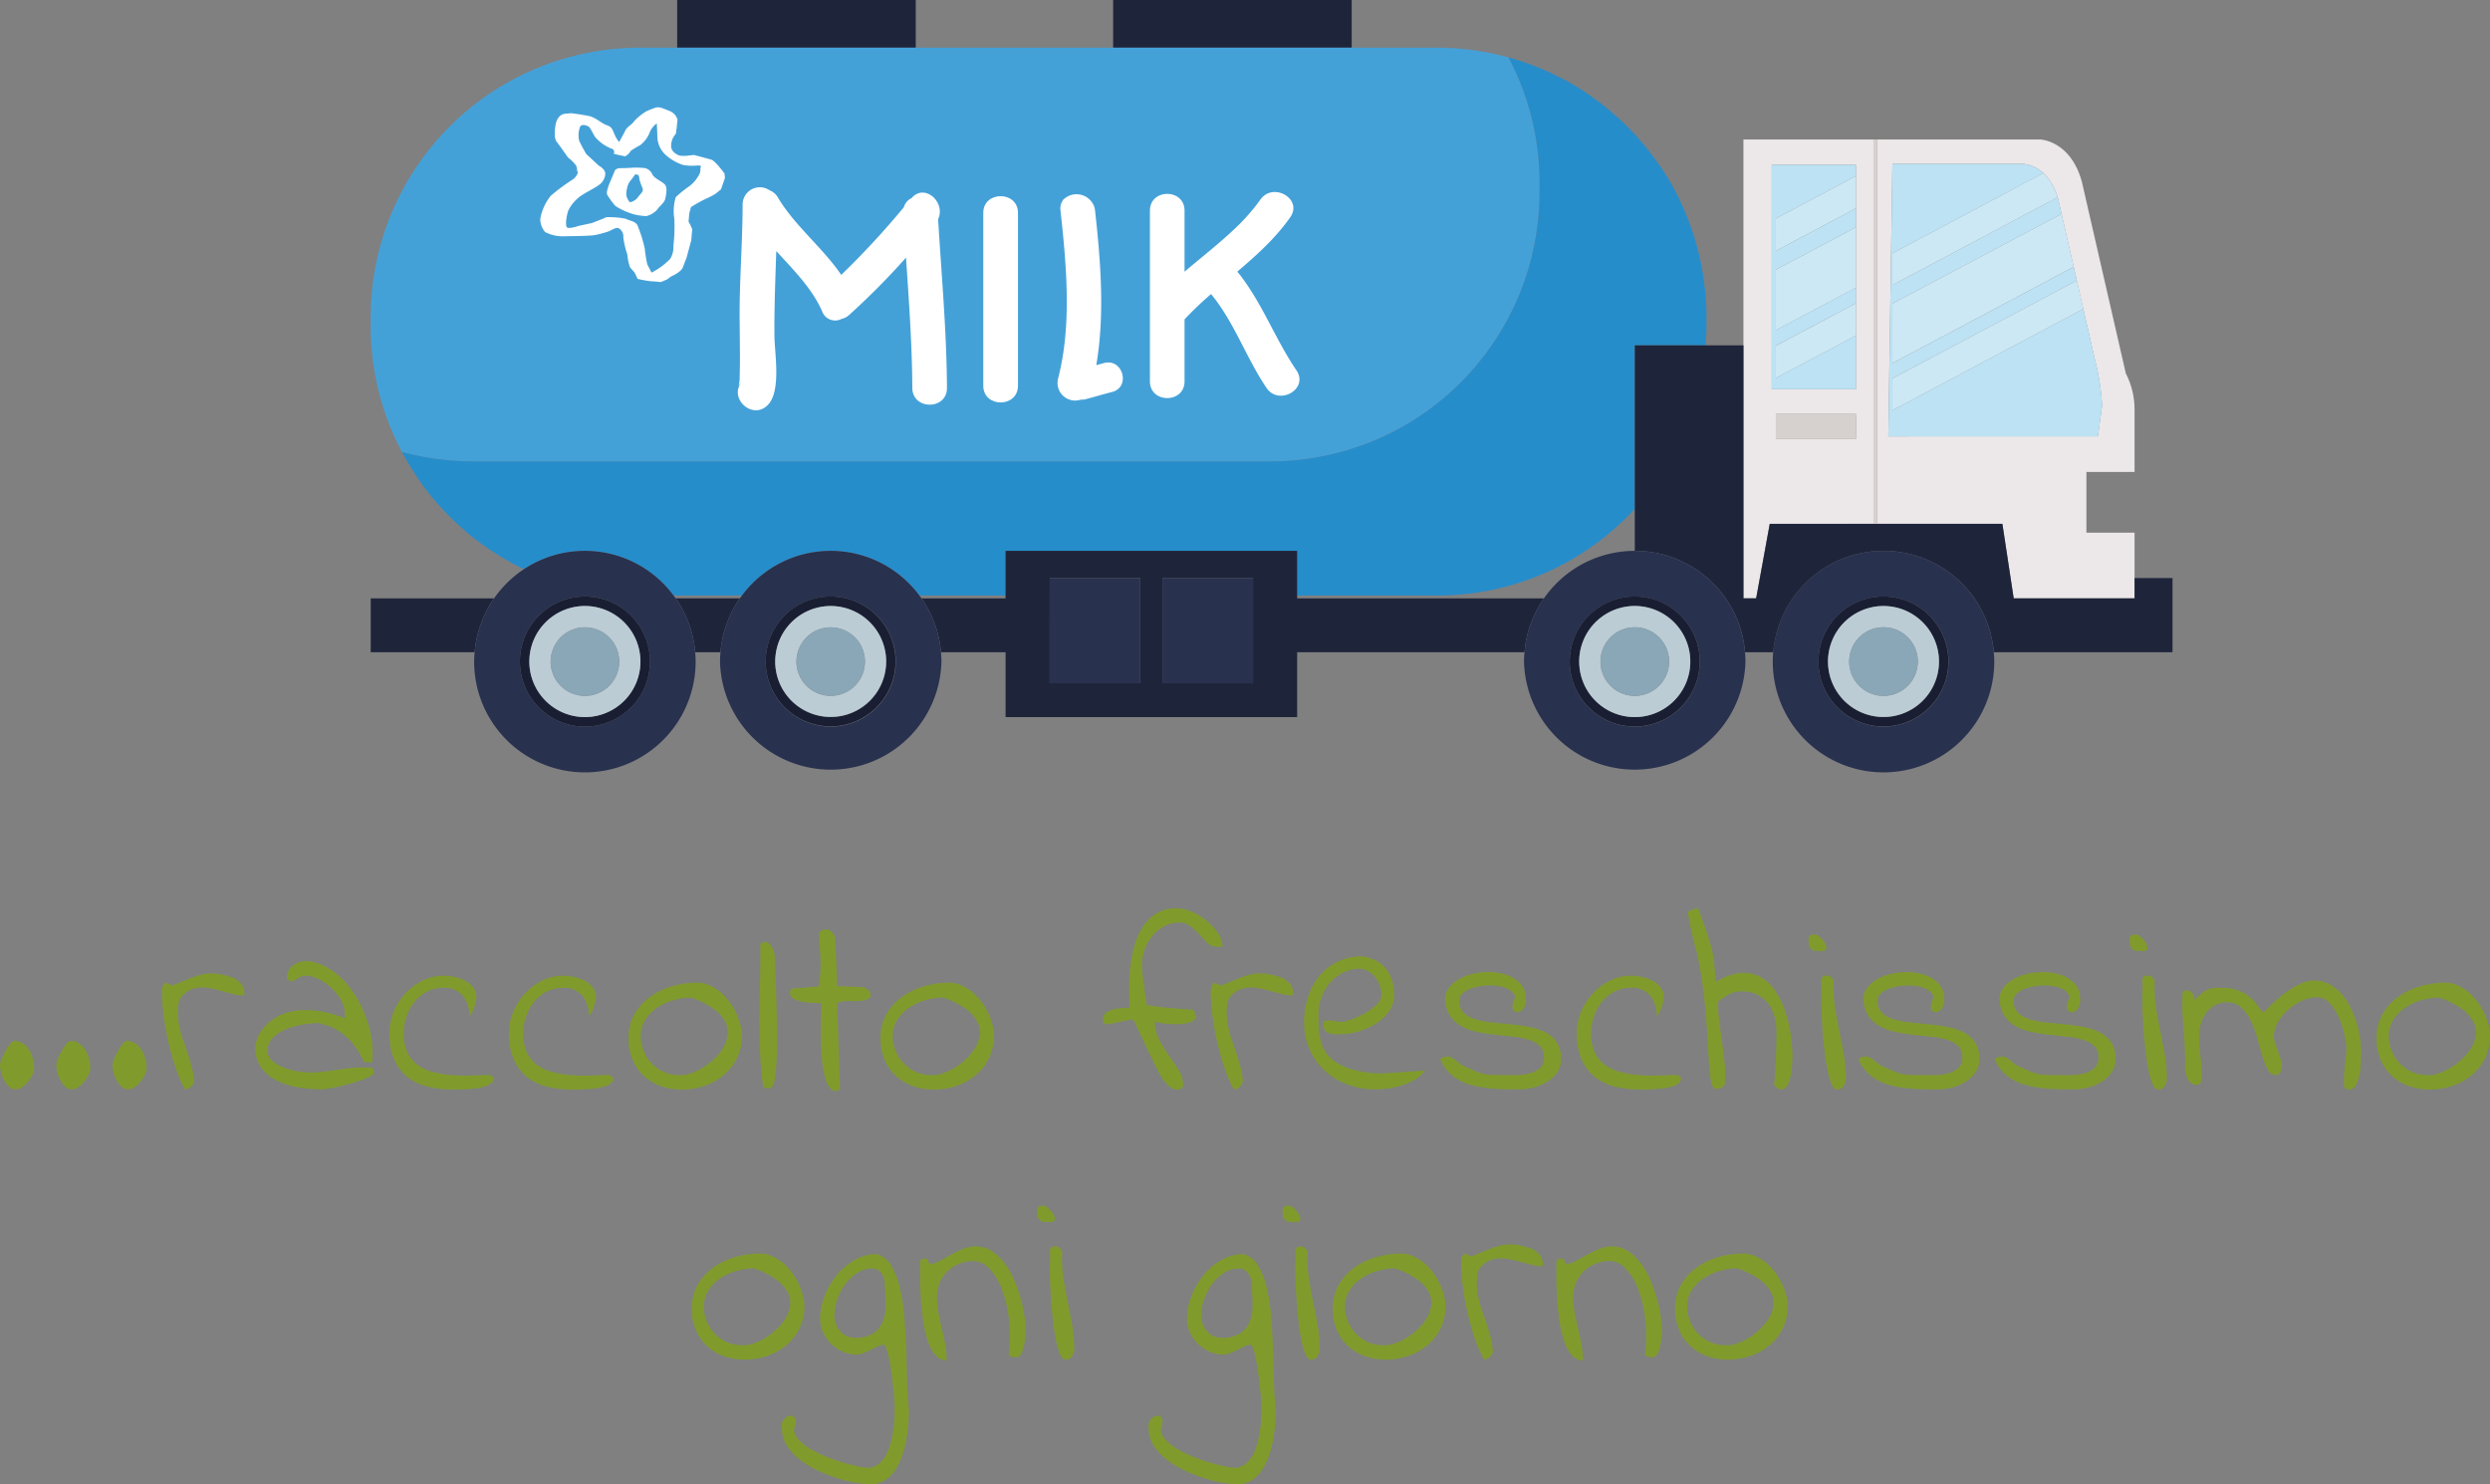 <svg xmlns="http://www.w3.org/2000/svg" width="296.792" height="176.914" viewBox="0 0 296.792 176.914">
  <rect x="0" y="0" width="296.792" height="176.914" fill="#808080" stroke="none"/>
  <g id="freschi-latte" transform="translate(5.087)">
    <g id="Raggruppa_1984" data-name="Raggruppa 1984">
      <path id="Tracciato_2799" data-name="Tracciato 2799" d="M39.277,82.416a5.559,5.559,0,0,1,.713-2.852,6.522,6.522,0,0,1,1.871-2.052,8.439,8.439,0,0,1,2.61-1.237,10.523,10.523,0,0,1,2.9-.414,3.609,3.609,0,0,1,1.438.292,5.349,5.349,0,0,1,1.282.78,6.509,6.509,0,0,1,1.081,1.125,7.951,7.951,0,0,1,.813,1.328,7.778,7.778,0,0,1,.522,1.393A5.047,5.047,0,0,1,52.7,82.1a5.892,5.892,0,0,1-.6,2.708,6.151,6.151,0,0,1-1.61,2.022,7.023,7.023,0,0,1-2.285,1.251,8.318,8.318,0,0,1-2.62.423,7.223,7.223,0,0,1-2.509-.423,5.931,5.931,0,0,1-1.993-1.205,5.42,5.42,0,0,1-1.328-1.916,6.494,6.494,0,0,1-.479-2.543m1.448-.223a4.537,4.537,0,0,0,.347,1.751,4.675,4.675,0,0,0,.957,1.471,4.577,4.577,0,0,0,1.44,1,4.341,4.341,0,0,0,1.783.366,3.027,3.027,0,0,0,1.239-.156,6.894,6.894,0,0,0,1.46-.658,8.4,8.4,0,0,0,1.4-1.048,6.049,6.049,0,0,0,1.1-1.337,4,4,0,0,0,.55-1.5,2.694,2.694,0,0,0-.268-1.57,4.358,4.358,0,0,0-1.349-1.528A10.337,10.337,0,0,0,46.7,77.624a7.727,7.727,0,0,0-2.041.29,6.725,6.725,0,0,0-1.928.859A4.96,4.96,0,0,0,41.294,80.2a3.538,3.538,0,0,0-.569,2" transform="translate(38.086 73.559)" fill="#809b2c"/>
      <path id="Tracciato_2800" data-name="Tracciato 2800" d="M44.762,96.719a1.122,1.122,0,0,1,.024-.735,1.44,1.44,0,0,1,.366-.548,1.066,1.066,0,0,1,.524-.266.606.606,0,0,1,.481.077.664.664,0,0,1,.232.49,2.119,2.119,0,0,1-.2.981A1.886,1.886,0,0,0,46.747,98a6.041,6.041,0,0,0,1.428,1.127,13.8,13.8,0,0,0,1.9.926q1.037.411,2.019.7t1.749.447a6.544,6.544,0,0,0,1.1.156,2.052,2.052,0,0,0,1.261-.39,3.39,3.39,0,0,0,.892-1.014,5.66,5.66,0,0,0,.579-1.416,14.633,14.633,0,0,0,.335-1.584,13.787,13.787,0,0,0,.156-1.527c.022-.49.033-.908.033-1.249,0-.15-.016-.439-.043-.871s-.075-.922-.136-1.471-.13-1.127-.211-1.727-.171-1.156-.268-1.66A9.335,9.335,0,0,0,57.23,87.2c-.112-.327-.227-.49-.347-.49a1.725,1.725,0,0,0-.7.177q-.393.18-.813.4a9.2,9.2,0,0,1-.882.4,2.427,2.427,0,0,1-.88.177,3.858,3.858,0,0,1-1.627-.357,4.764,4.764,0,0,1-1.371-.936,4.578,4.578,0,0,1-.949-1.349,3.766,3.766,0,0,1-.355-1.6,7.551,7.551,0,0,1,.522-2.687,9.282,9.282,0,0,1,1.428-2.5A7.622,7.622,0,0,1,53.4,76.609a5.194,5.194,0,0,1,2.641-.713,2.9,2.9,0,0,1,1.729,1.347,9.053,9.053,0,0,1,1.036,2.61A22.065,22.065,0,0,1,59.34,83.3q.157,1.894.225,3.857T59.678,91q.044,1.885.225,3.423c0,.461-.024,1-.069,1.627a17.628,17.628,0,0,1-.244,1.918,13.828,13.828,0,0,1-.5,1.94,7.5,7.5,0,0,1-.825,1.718,4.2,4.2,0,0,1-1.227,1.225,3.033,3.033,0,0,1-1.684.469,11.131,11.131,0,0,1-1.85-.189,16.288,16.288,0,0,1-2.265-.569,18.778,18.778,0,0,1-2.328-.936,10.975,10.975,0,0,1-2.086-1.294,6.587,6.587,0,0,1-1.493-1.639,3.634,3.634,0,0,1-.569-1.974m6.244-13.6a3.14,3.14,0,0,0,.167,1.026,2.931,2.931,0,0,0,.479.88,2.192,2.192,0,0,0,.77.613,2.315,2.315,0,0,0,1.036.225,3.769,3.769,0,0,0,2.3-.593,3.042,3.042,0,0,0,1.081-1.481,5.762,5.762,0,0,0,.29-1.907c-.006-.678-.033-1.3-.079-1.861A6.266,6.266,0,0,0,57,79.2a2.412,2.412,0,0,0-.234-.78,1.585,1.585,0,0,0-.49-.581,1.353,1.353,0,0,0-.8-.223,3.154,3.154,0,0,0-1.806.557,5.556,5.556,0,0,0-1.416,1.383,6.71,6.71,0,0,0-.914,1.785,5.619,5.619,0,0,0-.323,1.783" transform="translate(43.355 73.593)" fill="#809b2c"/>
      <path id="Tracciato_2801" data-name="Tracciato 2801" d="M53.1,77.3a.332.332,0,0,1,.191-.347,1.072,1.072,0,0,1,.412-.077.307.307,0,0,1,.256.1.657.657,0,0,1,.11.211,1.133,1.133,0,0,0,.091.213.222.222,0,0,0,.213.1,2.216,2.216,0,0,0,1.012-.323c.394-.217.825-.453,1.294-.715a14.923,14.923,0,0,1,1.481-.713,4.079,4.079,0,0,1,1.562-.323,3.451,3.451,0,0,1,1.863.524,5.87,5.87,0,0,1,1.5,1.383,9.277,9.277,0,0,1,1.148,1.928,16.964,16.964,0,0,1,1.284,4.349,12.834,12.834,0,0,1,.156,1.828c0,.177-.016.445-.045.8a8.788,8.788,0,0,1-.158,1.071,3.025,3.025,0,0,1-.345.936.681.681,0,0,1-.589.4,1.65,1.65,0,0,1-.215-.012,1.346,1.346,0,0,1-.288-.055,1.6,1.6,0,0,1-.258-.1.182.182,0,0,1-.112-.167A17.78,17.78,0,0,0,63.677,84a14.608,14.608,0,0,0-.857-3.534,7.115,7.115,0,0,0-1.473-2.4,2.64,2.64,0,0,0-1.828-.9,4.7,4.7,0,0,0-1.716.311,4.361,4.361,0,0,0-1.4.871,3.991,3.991,0,0,0-.949,1.361,4.4,4.4,0,0,0-.345,1.761,10.031,10.031,0,0,0,.177,1.871c.12.626.252,1.251.4,1.875s.282,1.251.4,1.883a10.361,10.361,0,0,1,.177,1.907,1.723,1.723,0,0,1-1.383-.68,5.338,5.338,0,0,1-.9-1.751,14.228,14.228,0,0,1-.534-2.409c-.128-.89-.217-1.769-.268-2.63S53.1,79.869,53.1,79.11Z" transform="translate(51.487 73.142)" fill="#809b2c"/>
      <path id="Tracciato_2802" data-name="Tracciato 2802" d="M60.177,73.545a.49.49,0,0,1,.2-.469,1.089,1.089,0,0,1,.536-.112.859.859,0,0,1,.546.256,2.8,2.8,0,0,1,.579.636,1.434,1.434,0,0,1,.258.68c.012.217-.136.347-.447.392H61.7a5.027,5.027,0,0,1-.737-.045.877.877,0,0,1-.455-.189.83.83,0,0,1-.246-.414,2.666,2.666,0,0,1-.081-.735M61.7,81.014v-.457c0-.217,0-.443.01-.682s.012-.463.012-.68v-.457q-.133-.913.557-.914a.867.867,0,0,1,.514.146,1.428,1.428,0,0,1,.378.457,14.735,14.735,0,0,0,.122,3q.213,1.439.5,2.842t.548,2.832a16.707,16.707,0,0,1,.258,2.966,1.6,1.6,0,0,1-.258.825.842.842,0,0,1-.77.422q-.378,0-.668-.668a8.38,8.38,0,0,1-.49-1.694q-.2-1.025-.345-2.275t-.225-2.385q-.077-1.137-.11-2.041c-.024-.6-.033-1.014-.033-1.237" transform="translate(58.352 70.748)" fill="#809b2c"/>
      <path id="Tracciato_2803" data-name="Tracciato 2803" d="M66.96,96.719a1.122,1.122,0,0,1,.024-.735,1.44,1.44,0,0,1,.366-.548,1.066,1.066,0,0,1,.524-.266.606.606,0,0,1,.481.077.664.664,0,0,1,.232.49,2.119,2.119,0,0,1-.2.981A1.886,1.886,0,0,0,68.945,98a6.041,6.041,0,0,0,1.428,1.127,13.8,13.8,0,0,0,1.9.926q1.037.411,2.019.7t1.749.447a6.544,6.544,0,0,0,1.1.156,2.052,2.052,0,0,0,1.261-.39,3.39,3.39,0,0,0,.892-1.014,5.66,5.66,0,0,0,.579-1.416,14.631,14.631,0,0,0,.335-1.584,13.788,13.788,0,0,0,.156-1.527c.022-.49.033-.908.033-1.249,0-.15-.016-.439-.043-.871s-.075-.922-.136-1.471-.13-1.127-.211-1.727-.171-1.156-.268-1.66a9.337,9.337,0,0,0-.311-1.249c-.112-.327-.227-.49-.347-.49a1.725,1.725,0,0,0-.7.177q-.393.18-.813.4a9.2,9.2,0,0,1-.882.4,2.427,2.427,0,0,1-.88.177,3.858,3.858,0,0,1-1.627-.357,4.765,4.765,0,0,1-1.371-.936,4.578,4.578,0,0,1-.949-1.349,3.766,3.766,0,0,1-.355-1.6,7.551,7.551,0,0,1,.522-2.687,9.282,9.282,0,0,1,1.428-2.5A7.621,7.621,0,0,1,75.6,76.609a5.194,5.194,0,0,1,2.641-.713,2.9,2.9,0,0,1,1.729,1.347,9.053,9.053,0,0,1,1.036,2.61A22.066,22.066,0,0,1,81.54,83.3q.157,1.894.225,3.857T81.876,91q.044,1.885.225,3.423c0,.461-.024,1-.069,1.627a17.622,17.622,0,0,1-.244,1.918,13.823,13.823,0,0,1-.5,1.94,7.5,7.5,0,0,1-.825,1.718,4.2,4.2,0,0,1-1.227,1.225,3.033,3.033,0,0,1-1.684.469,11.13,11.13,0,0,1-1.85-.189,16.288,16.288,0,0,1-2.265-.569,18.779,18.779,0,0,1-2.328-.936,10.975,10.975,0,0,1-2.086-1.294,6.586,6.586,0,0,1-1.493-1.639,3.634,3.634,0,0,1-.569-1.974m6.244-13.6a3.14,3.14,0,0,0,.167,1.026,2.931,2.931,0,0,0,.479.88,2.192,2.192,0,0,0,.77.613,2.315,2.315,0,0,0,1.036.225,3.769,3.769,0,0,0,2.3-.593,3.042,3.042,0,0,0,1.081-1.481,5.763,5.763,0,0,0,.29-1.907c-.006-.678-.033-1.3-.079-1.861a6.266,6.266,0,0,0-.055-.825,2.413,2.413,0,0,0-.234-.78,1.585,1.585,0,0,0-.49-.581,1.353,1.353,0,0,0-.8-.223,3.154,3.154,0,0,0-1.806.557,5.556,5.556,0,0,0-1.416,1.383,6.709,6.709,0,0,0-.914,1.785,5.619,5.619,0,0,0-.323,1.783" transform="translate(64.88 73.593)" fill="#809b2c"/>
      <path id="Tracciato_2804" data-name="Tracciato 2804" d="M75.034,73.545a.49.49,0,0,1,.2-.469,1.089,1.089,0,0,1,.536-.112.859.859,0,0,1,.546.256,2.8,2.8,0,0,1,.579.636,1.434,1.434,0,0,1,.258.68c.012.217-.136.347-.447.392H76.55a5.028,5.028,0,0,1-.737-.045.877.877,0,0,1-.455-.189.83.83,0,0,1-.246-.414,2.665,2.665,0,0,1-.081-.735m1.519,7.469v-.457c0-.217,0-.443.01-.682s.012-.463.012-.68v-.457q-.133-.913.557-.914a.867.867,0,0,1,.514.146,1.428,1.428,0,0,1,.378.457,14.735,14.735,0,0,0,.122,3q.213,1.439.5,2.842t.548,2.832a16.707,16.707,0,0,1,.258,2.966,1.6,1.6,0,0,1-.258.825.842.842,0,0,1-.77.422q-.378,0-.668-.668a8.38,8.38,0,0,1-.49-1.694q-.2-1.025-.345-2.275T76.7,84.291q-.077-1.137-.11-2.041c-.024-.6-.033-1.014-.033-1.237" transform="translate(72.758 70.748)" fill="#809b2c"/>
      <path id="Tracciato_2805" data-name="Tracciato 2805" d="M78.075,82.416a5.559,5.559,0,0,1,.713-2.852,6.522,6.522,0,0,1,1.871-2.052,8.439,8.439,0,0,1,2.61-1.237,10.523,10.523,0,0,1,2.9-.414,3.609,3.609,0,0,1,1.438.292,5.349,5.349,0,0,1,1.282.78,6.509,6.509,0,0,1,1.081,1.125,7.951,7.951,0,0,1,.813,1.328,7.779,7.779,0,0,1,.522,1.393A5.047,5.047,0,0,1,91.5,82.1a5.892,5.892,0,0,1-.6,2.708,6.151,6.151,0,0,1-1.605,2.017A7.023,7.023,0,0,1,87,88.081a8.318,8.318,0,0,1-2.62.423,7.223,7.223,0,0,1-2.509-.423,5.931,5.931,0,0,1-1.993-1.205A5.42,5.42,0,0,1,78.55,84.96a6.494,6.494,0,0,1-.479-2.543m1.448-.223a4.537,4.537,0,0,0,.347,1.751,4.675,4.675,0,0,0,.957,1.471,4.577,4.577,0,0,0,1.44,1,4.341,4.341,0,0,0,1.783.366,3.027,3.027,0,0,0,1.239-.156,6.894,6.894,0,0,0,1.46-.658,8.4,8.4,0,0,0,1.4-1.048,6.049,6.049,0,0,0,1.1-1.337,4,4,0,0,0,.548-1.507,2.694,2.694,0,0,0-.268-1.57,4.358,4.358,0,0,0-1.349-1.528A10.337,10.337,0,0,0,85.5,77.624a7.727,7.727,0,0,0-2.041.29,6.724,6.724,0,0,0-1.928.859A4.96,4.96,0,0,0,80.092,80.2a3.538,3.538,0,0,0-.569,2" transform="translate(75.707 73.559)" fill="#809b2c"/>
      <path id="Tracciato_2806" data-name="Tracciato 2806" d="M88.561,89.019a15.682,15.682,0,0,1-1.113-2.586q-.47-1.406-.806-2.832c-.221-.949-.4-1.877-.522-2.775s-.213-1.714-.256-2.44c0-.134-.008-.288-.024-.459a3.819,3.819,0,0,1-.012-.522,2.008,2.008,0,0,1,.091-.514,1.061,1.061,0,0,1,.256-.423h.045a.046.046,0,0,0,.033-.012.048.048,0,0,1,.033-.01.046.046,0,0,1,.032.01.09.09,0,0,0,.057.012h.067c.043.014.142.055.29.122a2.907,2.907,0,0,1,.292.146c.355-.118.723-.26,1.1-.423s.762-.321,1.148-.469a10.809,10.809,0,0,1,1.172-.378,4.544,4.544,0,0,1,1.17-.158,6.9,6.9,0,0,1,.713.033,5.641,5.641,0,0,1,.624.1,6.381,6.381,0,0,1,.67.179c.239.079.512.163.825.268.148.118.293.23.435.333a2.028,2.028,0,0,1,.378.368,1.5,1.5,0,0,1,.256.514,2.342,2.342,0,0,1,.067.768,3.049,3.049,0,0,1-1.115-.079q-.623-.145-1.328-.345T91.7,77.09a5.241,5.241,0,0,0-1.428-.112,3.081,3.081,0,0,0-1.3.38,2.972,2.972,0,0,0-1.081,1.091,6.316,6.316,0,0,0-.167,1.7,8.824,8.824,0,0,0,.213,1.615,13.435,13.435,0,0,0,.455,1.572c.187.52.366,1.042.536,1.562s.325,1.04.457,1.56a8.282,8.282,0,0,1,.246,1.584.947.947,0,0,1-.335.646,1.025,1.025,0,0,1-.737.335" transform="translate(83.222 73.021)" fill="#809b2c"/>
      <path id="Tracciato_2807" data-name="Tracciato 2807" d="M91.6,77.3a.332.332,0,0,1,.191-.347,1.072,1.072,0,0,1,.412-.077.307.307,0,0,1,.256.1.657.657,0,0,1,.11.211,1.134,1.134,0,0,0,.091.213.222.222,0,0,0,.213.1,2.216,2.216,0,0,0,1.012-.323c.394-.217.825-.453,1.294-.715a14.916,14.916,0,0,1,1.481-.713,4.079,4.079,0,0,1,1.562-.323,3.451,3.451,0,0,1,1.863.524,5.87,5.87,0,0,1,1.5,1.383,9.278,9.278,0,0,1,1.148,1.928,16.964,16.964,0,0,1,1.284,4.349,12.834,12.834,0,0,1,.156,1.828c0,.177-.016.445-.045.8a8.786,8.786,0,0,1-.158,1.071,3.025,3.025,0,0,1-.345.936.681.681,0,0,1-.589.4,1.65,1.65,0,0,1-.215-.012,1.347,1.347,0,0,1-.288-.055,1.6,1.6,0,0,1-.258-.1.181.181,0,0,1-.112-.167A17.779,17.779,0,0,0,102.18,84a14.608,14.608,0,0,0-.857-3.534,7.115,7.115,0,0,0-1.473-2.4,2.64,2.64,0,0,0-1.828-.9,4.7,4.7,0,0,0-1.716.311,4.361,4.361,0,0,0-1.4.871,3.991,3.991,0,0,0-.949,1.361,4.4,4.4,0,0,0-.345,1.761,10.031,10.031,0,0,0,.177,1.871c.12.626.252,1.251.4,1.875s.282,1.251.4,1.883a10.358,10.358,0,0,1,.177,1.907,1.723,1.723,0,0,1-1.383-.68,5.338,5.338,0,0,1-.9-1.751,14.225,14.225,0,0,1-.534-2.409c-.128-.89-.217-1.769-.268-2.63S91.6,79.869,91.6,79.11Z" transform="translate(88.822 73.142)" fill="#809b2c"/>
      <path id="Tracciato_2808" data-name="Tracciato 2808" d="M98.783,82.416a5.559,5.559,0,0,1,.713-2.852,6.522,6.522,0,0,1,1.871-2.052,8.439,8.439,0,0,1,2.61-1.237,10.523,10.523,0,0,1,2.9-.414,3.609,3.609,0,0,1,1.438.292,5.349,5.349,0,0,1,1.282.78,6.509,6.509,0,0,1,1.081,1.125,7.951,7.951,0,0,1,.813,1.328,7.777,7.777,0,0,1,.522,1.393A5.047,5.047,0,0,1,112.2,82.1a5.892,5.892,0,0,1-.6,2.708A6.151,6.151,0,0,1,110,86.83a7.023,7.023,0,0,1-2.285,1.251,8.318,8.318,0,0,1-2.62.423,7.223,7.223,0,0,1-2.509-.423,5.931,5.931,0,0,1-1.993-1.205,5.42,5.42,0,0,1-1.328-1.916,6.494,6.494,0,0,1-.479-2.543m1.448-.223a4.537,4.537,0,0,0,.347,1.751,4.675,4.675,0,0,0,.957,1.471,4.577,4.577,0,0,0,1.44,1,4.341,4.341,0,0,0,1.783.366A3.027,3.027,0,0,0,106,86.631a6.9,6.9,0,0,0,1.46-.658,8.4,8.4,0,0,0,1.4-1.048,6.049,6.049,0,0,0,1.1-1.337,4,4,0,0,0,.548-1.507,2.694,2.694,0,0,0-.268-1.57,4.358,4.358,0,0,0-1.349-1.528,10.337,10.337,0,0,0-2.687-1.359,7.727,7.727,0,0,0-2.041.29,6.724,6.724,0,0,0-1.928.859A4.96,4.96,0,0,0,100.8,80.2a3.538,3.538,0,0,0-.569,2" transform="translate(95.786 73.559)" fill="#809b2c"/>
      <rect id="Rettangolo_352" data-name="Rettangolo 352" width="28.434" height="5.684" transform="translate(127.593)" fill="#1e253b"/>
      <rect id="Rettangolo_353" data-name="Rettangolo 353" width="28.438" height="5.684" transform="translate(75.625)" fill="#1e253b"/>
      <path id="Tracciato_2809" data-name="Tracciato 2809" d="M118.419,54.256V8.442h-15.5V63.136h1.511l1.623-8.879ZM116.335,38.21H106.3V11.465h10.033V38.21Zm0,5.939h-9.553V41.164h9.553Z" transform="translate(99.8 8.185)" fill="#ece8e9"/>
      <path id="Tracciato_2810" data-name="Tracciato 2810" d="M141.681,63.137V55.3h-5.738V48.069h5.738V40.714a9.359,9.359,0,0,0-1.04-4.388l-5.22-22.758c-1.306-4.977-4.944-5.125-4.944-5.125H111.025V54.255h14.9l1.349,8.881ZM112.333,43.824l.488-32.474h15.643a4.056,4.056,0,0,1,2.344,1.1l.008-.006c.016.006.02.026.022.028a4.891,4.891,0,0,1,.571.636c.051.071.108.15.165.236a5.2,5.2,0,0,1,.447.76,2.117,2.117,0,0,1,.1.2,7.965,7.965,0,0,1,.392,1.022l-.024.016a2.935,2.935,0,0,1,.1.28l2.208,9.626.772,3.38,1.367,5.98a28.46,28.46,0,0,1,.875,5.543l-.5,3.671Z" transform="translate(107.657 8.186)" fill="#ece8e9"/>
      <path id="Tracciato_2811" data-name="Tracciato 2811" d="M111.689,42.393h24.989l.5-3.671a28.46,28.46,0,0,0-.875-5.543l-1.367-5.98L112.177,39.283V35.491l21.985-11.672-2.208-9.626a2.931,2.931,0,0,0-.1-.28L112.177,24.361V20.575l17.987-9.555a4.04,4.04,0,0,0-2.344-1.1H112.177Zm.488-15.814,20.163-10.7,1.442,6.317-21.6,11.478Z" transform="translate(108.301 9.617)" fill="#bce2f4"/>
      <path id="Tracciato_2812" data-name="Tracciato 2812" d="M104.638,9.977h10.033v1.328l-9.553,5.072v3.857l9.553-5.076v2.259l-9.553,5.064v7.2l9.553-5.064v1.846l-9.553,5.082v3.837l9.553-5.064v6.4H104.638Z" transform="translate(101.464 9.674)" fill="#bce2f4"/>
      <path id="Tracciato_2813" data-name="Tracciato 2813" d="M47.349,14.494c1.851-.552,3.736-1.022,5.639-1.43V19.3c-1.867-1.607-3.845-3.138-5.639-4.8" transform="translate(45.913 12.667)" fill="#44a1d8"/>
      <path id="Tracciato_2814" data-name="Tracciato 2814" d="M19.851,36.1a31.916,31.916,0,0,0,3.717,14.969A31.815,31.815,0,0,0,32.039,52.2h95.025A32.1,32.1,0,0,0,159.17,20.094v-1.1a31.89,31.89,0,0,0-3.693-14.938,32.2,32.2,0,0,0-8.5-1.17H51.957a32.107,32.107,0,0,0-32.106,32.1Z" transform="translate(19.249 2.797)" fill="#44a1d8"/>
      <path id="Tracciato_2815" data-name="Tracciato 2815" d="M125.241,51.642a32.1,32.1,0,0,0,32.106-32.106v-1.1A31.906,31.906,0,0,0,153.655,3.5a.076.076,0,0,0-.02-.037c.181.055.351.122.524.167.42.12.821.258,1.237.39.52.179,1.032.364,1.536.565.394.156.794.317,1.178.488.522.234,1.034.483,1.544.747.349.169.7.341,1.04.526.7.388,1.379.808,2.048,1.243.292.191.575.4.857.6.591.418,1.178.845,1.731,1.3.3.24.573.49.853.745.443.372.875.76,1.286,1.164.286.272.565.555.837.845.4.412.776.831,1.148,1.265.254.286.5.587.748.892.384.471.746.971,1.1,1.473.2.272.4.544.591.829.514.766,1,1.56,1.444,2.371.049.095.093.179.134.266.421.776.8,1.576,1.144,2.381.136.293.234.6.36.9.242.6.461,1.217.666,1.83.118.353.223.7.323,1.064.169.6.337,1.2.475,1.824.073.357.162.719.227,1.085.128.66.225,1.333.309,2.009.03.325.091.642.118.961.1,1.007.15,2.017.15,3.047v1.1c0,.766-.061,1.511-.106,2.265H168.7V57.3a31.99,31.99,0,0,1-23.545,10.331h-16.7V62.3H93.695v5.33H83.429a13.156,13.156,0,0,0-21.15,0H54.13A13.159,13.159,0,0,0,36.3,64.484c-.449-.209-.894-.427-1.326-.652-.16-.093-.321-.185-.471-.28-.674-.37-1.326-.77-1.966-1.186-.2-.132-.394-.256-.589-.388-.748-.522-1.483-1.064-2.19-1.637-.077-.069-.15-.14-.23-.209-.628-.522-1.225-1.071-1.816-1.645-.179-.169-.353-.358-.53-.528-.577-.6-1.136-1.2-1.668-1.838-.057-.069-.122-.14-.187-.209-.569-.7-1.1-1.43-1.621-2.173-.146-.209-.284-.425-.423-.644-.406-.613-.782-1.241-1.144-1.883-.1-.171-.211-.353-.3-.528-.032-.063-.073-.118-.1-.185l.014.008a31.909,31.909,0,0,0,8.473,1.133Z" transform="translate(21.072 3.356)" fill="#268dcb"/>
      <path id="Tracciato_2816" data-name="Tracciato 2816" d="M19.851,42.634V36.211h14.7a13.169,13.169,0,0,0-2.312,6.423Z" transform="translate(19.249 35.112)" fill="#1e253b"/>
      <path id="Tracciato_2817" data-name="Tracciato 2817" d="M45.947,36.21a13.125,13.125,0,0,0-2.308,6.423H40.623a13.052,13.052,0,0,0-2.312-6.423Z" transform="translate(37.149 35.111)" fill="#1e253b"/>
      <path id="Tracciato_2818" data-name="Tracciato 2818" d="M53.186,39A13.169,13.169,0,0,1,55.5,45.421h7.7V53.15H97.953V45.421h27.1A12.975,12.975,0,0,1,127.368,39H97.953V33.335H63.194V39ZM81.9,36.579H92.69V49.118H81.9Zm-13.435,0h10.79V49.118H68.461Z" transform="translate(51.573 32.323)" fill="#1e253b"/>
      <path id="Tracciato_2819" data-name="Tracciato 2819" d="M43.35,39a13.1,13.1,0,0,0-2.306,6.423c-.032.37-.055.741-.055,1.117a13.2,13.2,0,0,0,26.392,0c0-.376-.024-.747-.055-1.117A13.147,13.147,0,0,0,65.014,39c-.085-.108-.177-.227-.258-.333a13.158,13.158,0,0,0-21.152,0c-.085.106-.169.225-.254.333m3.084,7.54a7.751,7.751,0,1,1,7.753,7.747,7.751,7.751,0,0,1-7.753-7.747" transform="translate(39.745 32.324)" fill="#28314e"/>
      <path id="Tracciato_2820" data-name="Tracciato 2820" d="M43.753,43.859a7.737,7.737,0,1,0,2.261-5.488,7.751,7.751,0,0,0-2.261,5.488m1.137,0A6.616,6.616,0,1,1,51.5,50.471a6.616,6.616,0,0,1-6.614-6.612" transform="translate(42.426 35.004)" fill="#191e32"/>
      <path id="Tracciato_2821" data-name="Tracciato 2821" d="M44.331,43.3a6.606,6.606,0,1,0,1.931-4.687A6.616,6.616,0,0,0,44.331,43.3m2.527,0a4.083,4.083,0,1,1,1.2,2.89,4.085,4.085,0,0,1-1.2-2.89" transform="translate(42.986 35.561)" fill="#bbccd5"/>
      <path id="Tracciato_2822" data-name="Tracciato 2822" d="M49.7,37.963a4.081,4.081,0,1,1-2.892,1.2,4.086,4.086,0,0,1,2.892-1.2" transform="translate(44.23 36.81)" fill="#8aa7b7"/>
      <path id="Tracciato_2823" data-name="Tracciato 2823" d="M39.311,33.336a13.136,13.136,0,0,0-7.26,2.18A13.336,13.336,0,0,0,28.483,39a13.169,13.169,0,0,0-2.312,6.423c-.032.37-.061.741-.061,1.117a13.2,13.2,0,1,0,26.4,0c0-.376-.024-.747-.057-1.117A13.052,13.052,0,0,0,50.142,39c-.081-.108-.169-.227-.258-.333a13.148,13.148,0,0,0-10.573-5.33m0,5.444A7.753,7.753,0,1,1,31.56,46.54a7.753,7.753,0,0,1,7.751-7.759" transform="translate(25.318 32.324)" fill="#28314e"/>
      <path id="Tracciato_2824" data-name="Tracciato 2824" d="M36.628,36.1a7.753,7.753,0,1,0,7.757,7.759A7.753,7.753,0,0,0,36.628,36.1m0,1.133A6.619,6.619,0,1,1,30,43.859a6.619,6.619,0,0,1,6.628-6.626" transform="translate(28.001 35.004)" fill="#191e32"/>
      <path id="Tracciato_2825" data-name="Tracciato 2825" d="M36.073,36.674A6.619,6.619,0,1,0,42.695,43.3a6.619,6.619,0,0,0-6.622-6.626m0,2.539A4.086,4.086,0,1,1,31.992,43.3a4.086,4.086,0,0,1,4.081-4.087" transform="translate(28.556 35.561)" fill="#bbccd5"/>
      <path id="Tracciato_2826" data-name="Tracciato 2826" d="M38.912,42.051a4.086,4.086,0,1,1-4.091-4.087,4.086,4.086,0,0,1,4.091,4.087" transform="translate(29.808 36.811)" fill="#8aa7b7"/>
      <path id="Tracciato_2827" data-name="Tracciato 2827" d="M104.751,45.422c-.035.37-.055.741-.055,1.117a13.2,13.2,0,1,0,26.4,0c0-.376-.024-.747-.059-1.117a13.189,13.189,0,0,0-26.285,0m5.391,1.117a7.751,7.751,0,1,1,7.753,7.747,7.751,7.751,0,0,1-7.753-7.747" transform="translate(101.52 32.324)" fill="#28314e"/>
      <path id="Tracciato_2828" data-name="Tracciato 2828" d="M107.461,43.859a7.743,7.743,0,1,0,2.265-5.488,7.751,7.751,0,0,0-2.265,5.488m1.137,0a6.616,6.616,0,1,1,6.614,6.612,6.616,6.616,0,0,1-6.614-6.612" transform="translate(104.201 35.004)" fill="#191e32"/>
      <path id="Tracciato_2829" data-name="Tracciato 2829" d="M108.039,43.3a6.611,6.611,0,1,0,1.932-4.685,6.616,6.616,0,0,0-1.932,4.685m2.523,0a4.091,4.091,0,1,1,4.091,4.085,4.091,4.091,0,0,1-4.091-4.085" transform="translate(104.762 35.561)" fill="#bbccd5"/>
      <path id="Tracciato_2830" data-name="Tracciato 2830" d="M113.411,37.963a4.086,4.086,0,1,1-4.091,4.087,4.086,4.086,0,0,1,4.091-4.087" transform="translate(106.004 36.81)" fill="#8aa7b7"/>
      <path id="Tracciato_2831" data-name="Tracciato 2831" d="M96.347,45.4V20.9H109.3V51.058h1.511l1.623-8.879h27.727l1.349,8.879h14.406V48.642h4.524v8.84h-21.3a13.19,13.19,0,0,0-26.287,0h-3.364A13.19,13.19,0,0,0,96.347,45.4" transform="translate(93.424 20.262)" fill="#1e253b"/>
      <path id="Tracciato_2832" data-name="Tracciato 2832" d="M92.015,39A12.937,12.937,0,0,0,89.7,45.422a10.519,10.519,0,0,0-.059,1.117,13.2,13.2,0,0,0,26.392,0c0-.376-.02-.747-.053-1.117A13.184,13.184,0,0,0,92.015,39m3.077,7.54a7.75,7.75,0,1,1,7.755,7.747,7.75,7.75,0,0,1-7.755-7.747" transform="translate(86.925 32.324)" fill="#28314e"/>
      <path id="Tracciato_2833" data-name="Tracciato 2833" d="M92.41,43.859a7.746,7.746,0,1,0,2.267-5.489,7.751,7.751,0,0,0-2.267,5.489m1.129,0a6.622,6.622,0,1,1,6.626,6.612,6.622,6.622,0,0,1-6.626-6.612" transform="translate(89.607 35.004)" fill="#191e32"/>
      <path id="Tracciato_2834" data-name="Tracciato 2834" d="M92.983,43.3a6.619,6.619,0,1,0,1.939-4.687A6.621,6.621,0,0,0,92.983,43.3m2.535,0a4.09,4.09,0,1,1,4.091,4.085A4.09,4.09,0,0,1,95.518,43.3" transform="translate(90.162 35.561)" fill="#bbccd5"/>
      <path id="Tracciato_2835" data-name="Tracciato 2835" d="M98.361,37.963A4.086,4.086,0,1,1,94.27,42.05a4.086,4.086,0,0,1,4.091-4.087" transform="translate(91.41 36.81)" fill="#8aa7b7"/>
      <rect id="Rettangolo_354" data-name="Rettangolo 354" width="9.553" height="2.984" transform="translate(206.582 49.35)" fill="#d6d1ce"/>
      <rect id="Rettangolo_355" data-name="Rettangolo 355" width="0.461" height="45.812" transform="translate(218.219 16.628)" fill="#d6d1ce"/>
      <path id="Tracciato_2836" data-name="Tracciato 2836" d="M104.882,18.819l9.553-5.064v7.2l-9.553,5.064Z" transform="translate(101.701 13.336)" fill="#cde8f5"/>
      <path id="Tracciato_2837" data-name="Tracciato 2837" d="M104.882,23.431l9.553-5.082V22.2l-9.553,5.064Z" transform="translate(101.701 17.792)" fill="#cde8f5"/>
      <path id="Tracciato_2838" data-name="Tracciato 2838" d="M104.882,15.724l9.553-5.072V14.5l-9.553,5.076Z" transform="translate(101.701 10.328)" fill="#cde8f5"/>
      <path id="Tracciato_2839" data-name="Tracciato 2839" d="M133.542,19.259,111.937,30.738V23.647l20.163-10.7Z" transform="translate(108.541 12.548)" fill="#cde8f5"/>
      <path id="Tracciato_2840" data-name="Tracciato 2840" d="M111.937,28.648l21.985-11.672.772,3.38L111.937,32.44Z" transform="translate(108.541 16.46)" fill="#cde8f5"/>
      <path id="Tracciato_2841" data-name="Tracciato 2841" d="M111.937,20.036l17.987-9.557h.008c.014,0,.02.024.022.028a4.744,4.744,0,0,1,.569.636c.053.071.11.148.167.236a5.2,5.2,0,0,1,.447.76,2.085,2.085,0,0,1,.1.2,8.109,8.109,0,0,1,.392,1.024l-.024.016L111.937,23.821Z" transform="translate(108.541 10.156)" fill="#cde8f5"/>
      <path id="Tracciato_2842" data-name="Tracciato 2842" d="M62.77,12.616a1.644,1.644,0,0,0-.908,1.071,98.42,98.42,0,0,1-7.469,8.074c-2.2-3.25-5.543-5.846-7.54-9.214a1.973,1.973,0,0,0-1-.869,2.051,2.051,0,0,0-3.214,1.643c0,4.686-.416,9.387-.353,14.063.012,1.5.033,3.016.033,4.528,0,.7-.016,1.412-.033,2.119-.024,1.257-.459,1.2.4.349-1.906,1.862,1.014,4.779,2.922,2.92,1.676-1.629.829-6.262.821-8.324-.028-3.35.112-6.711.219-10.059,2.072,2.265,4.272,4.459,5.468,7.181a1.644,1.644,0,0,0,2.3.916,2.046,2.046,0,0,0,.943-.5A87.227,87.227,0,0,0,62.112,19.7c.355,5.172.723,10.353.754,15.533.012,2.661,4.138,2.661,4.128,0-.032-6.715-.652-13.425-1.054-20.116.949-1.98-1.6-4.345-3.171-2.5" transform="translate(40.79 11.007)" fill="#fff"/>
      <path id="Tracciato_2843" data-name="Tracciato 2843" d="M56.92,13.866V34.459c0,2.669,4.136,2.669,4.136,0V13.866c0-2.659-4.136-2.659-4.136,0" transform="translate(55.193 11.51)" fill="#fff"/>
      <path id="Tracciato_2844" data-name="Tracciato 2844" d="M66.985,31.874c-.311.087-.626.179-.94.256,1.034-6.027.516-12.425-.144-18.412a2.083,2.083,0,0,0-.1-.481,2.249,2.249,0,0,0-3.675-.845,1.747,1.747,0,0,0-.343,1.326c.707,6.508,1.373,13.644-.3,20.049A2.1,2.1,0,0,0,64.2,36.241a1.939,1.939,0,0,0,.459-.022c1.1-.282,2.184-.613,3.274-.892,2.236-.575,1.292-4.026-.947-3.453" transform="translate(59.537 11.394)" fill="#fff"/>
      <path id="Tracciato_2845" data-name="Tracciato 2845" d="M80.16,12.54a24.13,24.13,0,0,1-3.388,3.778c-1.79,1.668-3.768,3.2-5.641,4.8V13.844c0-2.667-4.126-2.667-4.126,0V34.189c0,2.657,4.126,2.657,4.126,0V26.8a39.408,39.408,0,0,1,3.161-3.016c2.773,3.358,4.17,7.577,6.608,11.184,1.487,2.188,5.07.124,3.569-2.088-2.6-3.829-4.128-8.182-7.046-11.773,1.245-1.062,2.478-2.141,3.618-3.3a25.157,25.157,0,0,0,2.691-3.181c1.528-2.2-2.062-4.249-3.573-2.086" transform="translate(64.972 11.268)" fill="#fff"/>
      <rect id="Rettangolo_356" data-name="Rettangolo 356" width="10.79" height="12.539" transform="translate(133.468 68.903)" fill="#28314e"/>
      <rect id="Rettangolo_357" data-name="Rettangolo 357" width="10.788" height="12.539" transform="translate(120.033 68.903)" fill="#28314e"/>
      <path id="Tracciato_2846" data-name="Tracciato 2846" d="M35.8,8.752c.207.055.4.514.817,1.241a4.929,4.929,0,0,0,2.07,1.465.4.4,0,0,1,.175.575l.423.11.951.2.394-.288.315-.418s.617-.382,1.075-.628A3.561,3.561,0,0,0,43.191,9.4,2.427,2.427,0,0,1,44,8.419s.057,1.048.073,1.8a3.143,3.143,0,0,0,.9,1.875A5.78,5.78,0,0,0,47.1,13.359a6.058,6.058,0,0,0,1.781.071c.593-.014.311.286.311.286a1.388,1.388,0,0,1-.242.971,4.187,4.187,0,0,1-1.012,1.172,13.093,13.093,0,0,0-1.68,1.355,5.689,5.689,0,0,0-.169,2.559,20.19,20.19,0,0,1-.112,3.252A2.7,2.7,0,0,1,45.6,24.56a8.272,8.272,0,0,1-2.232,1.64l-.51-1a17.82,17.82,0,0,1-.293-1.855,16.51,16.51,0,0,0-.817-2.651c-.173-.615-1.048-.683-1.448-.91a9.016,9.016,0,0,0-1.95-.187.938.938,0,0,0-.678.144l-1.4.548-1.591.345s-1.129.386-1.375.181-.081-1.339.134-1.991a4.589,4.589,0,0,1,1.237-1.564c.323-.34,1.923-1.124,2.357-1.46a1.766,1.766,0,0,0,.825-1.337c.028-.613-.762-1-.762-1l-1.507-1.4s-.555-.94-.841-1.582a2.86,2.86,0,0,1,.136-1.737c.345-.282.7-.055.914.006M33.055,7.263a1.147,1.147,0,0,0-.676.341,1.978,1.978,0,0,0-.449,1.01c-.067.364-.217,1.55.13,1.983s1.353,1.879,1.353,1.879a4.637,4.637,0,0,1,.955.953c.181.372.112.534.112.534l.118.325a1.689,1.689,0,0,1-.68.855,23.156,23.156,0,0,0-2.568,1.909,6.14,6.14,0,0,0-1.237,2.728,2.326,2.326,0,0,0,.587,1.591,4.507,4.507,0,0,0,2.173.5c.812-.022,3.175-.022,3.8-.156a13.185,13.185,0,0,0,1.621-.441c.227-.095.894-.536,1.18-.358a1.152,1.152,0,0,1,.536,1.1,10.447,10.447,0,0,0,.477,2.025,5.832,5.832,0,0,0,.327,1.534c.209.264.53.6.53.6l.372.774a13,13,0,0,0,1.568.28c.559.024,1.184.1,1.184.1l.737-.305.481-.357s1.205-.5,1.424-1.107.427-1.1.427-1.1l.565-2.094.122-1.326-.195-.465-.246-.453.087-.977.2-.75a16.333,16.333,0,0,1,1.712-.961,12.826,12.826,0,0,0,1.188-.607l.68-.552.473-1.363-.063-.536s-1.079-1.485-1.56-1.641c-.481-.138-2.074-.557-2.074-.557l-.995.108-.652-.014s-1.129-.311-1.072-1.233a2.1,2.1,0,0,1,.563-1.383l.1-.729.1-.971a1.627,1.627,0,0,0-.924-1.014c-.709-.256-1.18-.559-1.7-.4a10.072,10.072,0,0,0-1.111.443,6.508,6.508,0,0,0-1.422,1.154c-.305.473-.827.628-1.072,1.135s-.579,1.085-.579,1.085l-.138.278a2.9,2.9,0,0,1-.53-.845c-.284-.6-.3-.947-.953-1.162s-1.306-.924-2.153-1.1S33.8,7.2,33.8,7.2Z" transform="translate(29.2 6.294)" fill="#fff"/>
      <path id="Tracciato_2847" data-name="Tracciato 2847" d="M38.024,11.559a9.231,9.231,0,0,0,.37,1.032c.14.42-.14.528-.532,1.062a1.56,1.56,0,0,1-.979.62,2.05,2.05,0,0,1-.412-.774,2.584,2.584,0,0,1,.1-.977,1.933,1.933,0,0,1,.5-.963c.282-.364.429-.6.429-.6.546-.022.453.213.53.6m-2.939-1.046-.672,1.6s-.4.983-.234,1.257a8.871,8.871,0,0,0,.991,1.357,8.26,8.26,0,0,0,2.228.991,6.747,6.747,0,0,0,1.448.2,2.576,2.576,0,0,0,1.3-.778c.14-.286.841-.79.945-1.265s.311-1.373-.069-1.745-1.207-.707-1.456-1.156A1.3,1.3,0,0,0,38.7,10.2a9.647,9.647,0,0,0-1.771-.032c-.65.047-1.355.039-1.355.039s-.388.083-.488.3" transform="translate(33.105 9.838)" fill="#fff"/>
      <g id="Raggruppa_1985" data-name="Raggruppa 1985">
        <path id="_...raccolto_freschissimo" data-name="...raccolto freschissimo" d="M1.348-2.875a2.217,2.217,0,0,1,.191-.73A8.073,8.073,0,0,1,2-4.571a5.874,5.874,0,0,1,.562-.842q.292-.359.494-.359a1.794,1.794,0,0,1,1.056.314,2.526,2.526,0,0,1,.73.786,3.924,3.924,0,0,1,.427,1.044,4.335,4.335,0,0,1,.146,1.067,1.927,1.927,0,0,1-.2.8,4.034,4.034,0,0,1-.517.831,3.282,3.282,0,0,1-.708.663A1.368,1.368,0,0,1,3.212,0a1.116,1.116,0,0,1-.786-.314,2.966,2.966,0,0,1-.584-.775,4.133,4.133,0,0,1-.371-.955A3.537,3.537,0,0,1,1.348-2.875Zm6.7,0a2.217,2.217,0,0,1,.191-.73,8.073,8.073,0,0,1,.46-.966,5.874,5.874,0,0,1,.562-.842q.292-.359.494-.359a1.794,1.794,0,0,1,1.056.314,2.526,2.526,0,0,1,.73.786,3.924,3.924,0,0,1,.427,1.044,4.335,4.335,0,0,1,.146,1.067,1.927,1.927,0,0,1-.2.8,4.034,4.034,0,0,1-.517.831,3.282,3.282,0,0,1-.708.663A1.368,1.368,0,0,1,9.916,0a1.116,1.116,0,0,1-.786-.314,2.966,2.966,0,0,1-.584-.775,4.133,4.133,0,0,1-.371-.955A3.537,3.537,0,0,1,8.051-2.875Zm6.7,0a2.217,2.217,0,0,1,.191-.73,8.073,8.073,0,0,1,.46-.966,5.874,5.874,0,0,1,.562-.842q.292-.359.494-.359a1.794,1.794,0,0,1,1.056.314,2.526,2.526,0,0,1,.73.786,3.924,3.924,0,0,1,.427,1.044,4.335,4.335,0,0,1,.146,1.067,1.927,1.927,0,0,1-.2.8,4.034,4.034,0,0,1-.517.831,3.282,3.282,0,0,1-.708.663,1.368,1.368,0,0,1-.775.27,1.116,1.116,0,0,1-.786-.314,2.966,2.966,0,0,1-.584-.775,4.133,4.133,0,0,1-.371-.955A3.537,3.537,0,0,1,14.755-2.875ZM23.39,0a15.874,15.874,0,0,1-1.123-2.605q-.472-1.415-.809-2.853t-.528-2.8q-.191-1.359-.258-2.459,0-.2-.022-.46a4.112,4.112,0,0,1-.011-.528,1.966,1.966,0,0,1,.09-.517,1.04,1.04,0,0,1,.258-.427h.045a.046.046,0,0,0,.034-.011.046.046,0,0,1,.034-.011.046.046,0,0,1,.034.011.089.089,0,0,0,.056.011h.067q.067.022.292.124a2.484,2.484,0,0,1,.292.146q.539-.18,1.112-.427t1.157-.472a11.377,11.377,0,0,1,1.179-.382,4.6,4.6,0,0,1,1.179-.157,6.816,6.816,0,0,1,.719.034,6.1,6.1,0,0,1,.629.1q.314.067.674.18t.831.27q.225.18.438.337a1.987,1.987,0,0,1,.382.371,1.521,1.521,0,0,1,.258.517,2.383,2.383,0,0,1,.067.775,3.127,3.127,0,0,1-1.123-.079q-.629-.146-1.336-.348t-1.449-.359a5.272,5.272,0,0,0-1.437-.112,3.134,3.134,0,0,0-1.314.382,3.006,3.006,0,0,0-1.089,1.1,6.415,6.415,0,0,0-.168,1.707,9.062,9.062,0,0,0,.213,1.628,13.584,13.584,0,0,0,.46,1.583q.281.786.539,1.572t.46,1.572a8.219,8.219,0,0,1,.247,1.595.955.955,0,0,1-.337.651A1.03,1.03,0,0,1,23.39,0Zm8.389-5.054a3.469,3.469,0,0,1,.3-1.179,4.556,4.556,0,0,1,.842-1.28,6,6,0,0,1,1.426-1.123,6.05,6.05,0,0,1,2.055-.708,9.54,9.54,0,0,1,2.707-.022,14.164,14.164,0,0,1,3.38.9q0-.022-.022-.292t-.022-.292A3.206,3.206,0,0,0,42-10.635a6.033,6.033,0,0,0-1.146-1.449,6.276,6.276,0,0,0-1.516-1.056,3.534,3.534,0,0,0-1.561-.4,1.307,1.307,0,0,0-.539.1,3.837,3.837,0,0,0-.427.225q-.2.124-.393.225a.973.973,0,0,1-.46.1.092.092,0,0,1-.067-.022.261.261,0,0,0-.067-.045,1.2,1.2,0,0,1-.168-.146q-.1-.1-.1-.124a2.014,2.014,0,0,1,.2-.932,1.8,1.8,0,0,1,.539-.64,2.4,2.4,0,0,1,.775-.371A3.419,3.419,0,0,1,38-15.3a5.975,5.975,0,0,1,2.291.741,8.8,8.8,0,0,1,1.988,1.539,10.762,10.762,0,0,1,1.606,2.134,14.867,14.867,0,0,1,1.157,2.5,12.646,12.646,0,0,1,.629,2.639,10.029,10.029,0,0,1,.011,2.549L45.5-3.2l-.326-.022q-.168-.011-.314-.034l-.146-.022a8.894,8.894,0,0,0-1.4-2.291,7.341,7.341,0,0,0-1.539-1.359,5.98,5.98,0,0,0-1.426-.685q-.663-.2-1.067-.292a10.032,10.032,0,0,0-1.067.067,12.009,12.009,0,0,0-1.28.213,9.87,9.87,0,0,0-1.325.393,5.551,5.551,0,0,0-1.19.606,3.025,3.025,0,0,0-.854.865A2.088,2.088,0,0,0,33.239-4.6a1.53,1.53,0,0,0,.584,1.213,4.706,4.706,0,0,0,1.381.8,8.282,8.282,0,0,0,1.64.438,9.017,9.017,0,0,0,1.359.135,14.837,14.837,0,0,0,1.64-.09q.809-.09,1.595-.213t1.572-.213a13.836,13.836,0,0,1,1.572-.09h.213q.146,0,.3.011t.3.011h.191a.379.379,0,0,1,.281.27,1.946,1.946,0,0,1,.034.359q0,.18-.382.393a6.61,6.61,0,0,1-.977.427q-.6.213-1.325.427t-1.415.371Q41.123-.2,40.55-.1a5.42,5.42,0,0,1-.842.1,17.522,17.522,0,0,1-2.65-.213,9.422,9.422,0,0,1-2.572-.764,5.182,5.182,0,0,1-1.943-1.539A4.031,4.031,0,0,1,31.779-5.054ZM47.759-6.671a6.656,6.656,0,0,1,.517-2.572,7.317,7.317,0,0,1,1.4-2.2,6.976,6.976,0,0,1,2.055-1.527,5.54,5.54,0,0,1,2.471-.573,6.6,6.6,0,0,1,1.269.135,4.88,4.88,0,0,1,1.28.438,2.96,2.96,0,0,1,.988.8,1.922,1.922,0,0,1,.393,1.235,2.8,2.8,0,0,1-.079.494,6.451,6.451,0,0,1-.2.719,3.914,3.914,0,0,1-.281.64q-.157.281-.292.281a3.593,3.593,0,0,0-.775-2.358,2.779,2.779,0,0,0-2.28-.943,4.183,4.183,0,0,0-2.033.483A4.767,4.767,0,0,0,50.7-10.366a5.6,5.6,0,0,0-.921,1.752,6.451,6.451,0,0,0-.314,1.988,5.024,5.024,0,0,0,.46,2.28,3.931,3.931,0,0,0,1.235,1.46,5.489,5.489,0,0,0,1.8.82,12.218,12.218,0,0,0,2.145.359,20.77,20.77,0,0,0,2.269.056q1.146-.034,2.2-.079a.8.8,0,0,1,.3.112q.213.112.281.157v.067a.156.156,0,0,0,.011.067.1.1,0,0,1,.011.045.7.7,0,0,1-.314.573,2.55,2.55,0,0,1-.8.382,6.119,6.119,0,0,1-1.056.213q-.573.067-1.123.1t-.977.034h-.606a11.808,11.808,0,0,1-3.122-.382,6.167,6.167,0,0,1-2.37-1.2A5.462,5.462,0,0,1,48.3-3.65,7.7,7.7,0,0,1,47.759-6.671Zm14.251,0a6.656,6.656,0,0,1,.517-2.572,7.317,7.317,0,0,1,1.4-2.2,6.976,6.976,0,0,1,2.055-1.527,5.54,5.54,0,0,1,2.471-.573,6.6,6.6,0,0,1,1.269.135,4.88,4.88,0,0,1,1.28.438,2.96,2.96,0,0,1,.988.8,1.922,1.922,0,0,1,.393,1.235,2.8,2.8,0,0,1-.079.494,6.449,6.449,0,0,1-.2.719,3.914,3.914,0,0,1-.281.64q-.157.281-.292.281a3.593,3.593,0,0,0-.775-2.358,2.779,2.779,0,0,0-2.28-.943,4.183,4.183,0,0,0-2.033.483,4.767,4.767,0,0,0-1.494,1.258,5.6,5.6,0,0,0-.921,1.752,6.451,6.451,0,0,0-.314,1.988,5.024,5.024,0,0,0,.46,2.28,3.931,3.931,0,0,0,1.235,1.46,5.489,5.489,0,0,0,1.8.82,12.218,12.218,0,0,0,2.145.359,20.77,20.77,0,0,0,2.269.056q1.146-.034,2.2-.079a.8.8,0,0,1,.3.112q.213.112.281.157v.067a.156.156,0,0,0,.011.067.1.1,0,0,1,.011.045.7.7,0,0,1-.314.573,2.55,2.55,0,0,1-.8.382,6.119,6.119,0,0,1-1.056.213q-.573.067-1.123.1t-.977.034h-.606a11.808,11.808,0,0,1-3.122-.382,6.167,6.167,0,0,1-2.37-1.2A5.462,5.462,0,0,1,62.549-3.65,7.7,7.7,0,0,1,62.01-6.671Zm14.251.562a5.613,5.613,0,0,1,.719-2.875,6.553,6.553,0,0,1,1.887-2.066A8.511,8.511,0,0,1,81.495-12.3a10.623,10.623,0,0,1,2.92-.416,3.656,3.656,0,0,1,1.449.292,5.378,5.378,0,0,1,1.292.786A6.524,6.524,0,0,1,88.244-10.5a8.01,8.01,0,0,1,.82,1.336,8.015,8.015,0,0,1,.528,1.4,5.137,5.137,0,0,1,.191,1.336,5.973,5.973,0,0,1-.606,2.729,6.234,6.234,0,0,1-1.617,2.033A7.092,7.092,0,0,1,85.257-.4a8.36,8.36,0,0,1-2.639.427A7.247,7.247,0,0,1,80.091-.4a5.992,5.992,0,0,1-2.01-1.213,5.479,5.479,0,0,1-1.336-1.932A6.531,6.531,0,0,1,76.261-6.109Zm1.46-.225a4.571,4.571,0,0,0,.348,1.763,4.7,4.7,0,0,0,.966,1.482,4.59,4.59,0,0,0,1.449,1.011,4.361,4.361,0,0,0,1.8.371,3.006,3.006,0,0,0,1.247-.157A6.871,6.871,0,0,0,85-2.527a8.476,8.476,0,0,0,1.415-1.056A6.053,6.053,0,0,0,87.526-4.93a4.038,4.038,0,0,0,.55-1.516,2.717,2.717,0,0,0-.27-1.583,4.389,4.389,0,0,0-1.359-1.539,10.4,10.4,0,0,0-2.707-1.37,7.778,7.778,0,0,0-2.055.292,6.808,6.808,0,0,0-1.943.865,5,5,0,0,0-1.449,1.438A3.556,3.556,0,0,0,77.721-6.334ZM92.331-.225a39.1,39.1,0,0,1-.393-4.256q-.079-2.123-.067-4.234t.067-4.211q.056-2.1.034-4.211a.341.341,0,0,1,.18-.337.892.892,0,0,1,.4-.09.684.684,0,0,1,.483.2,1.806,1.806,0,0,1,.359.483,2.84,2.84,0,0,1,.225.573,1.911,1.911,0,0,1,.079.472q.18,4.29.236,7.143t0,4.6a22.626,22.626,0,0,1-.191,2.594A2.99,2.99,0,0,1,93.4-.348a.465.465,0,0,1-.483.247Zm6.951-10.062q-.225,0-.831-.011a9.068,9.068,0,0,1-1.247-.112,4.443,4.443,0,0,1-1.157-.337.791.791,0,0,1-.539-.685,1.933,1.933,0,0,1,.045-.359.263.263,0,0,1,.292-.225l3.1-.247q.135-1.1.18-1.808t.022-1.325q-.022-.618-.079-1.292T98.99-18.44a.541.541,0,0,1,.09-.326.613.613,0,0,1,.225-.191.948.948,0,0,1,.292-.09,1.949,1.949,0,0,1,.27-.022.73.73,0,0,1,.371.112,1.247,1.247,0,0,1,.337.292,1.7,1.7,0,0,1,.236.382.942.942,0,0,1,.09.382l.247,5.593,2.561.112a1.567,1.567,0,0,1,.955.213,1.034,1.034,0,0,1,.46.932,1.469,1.469,0,0,1-.865.46,6.139,6.139,0,0,1-1.067.067q-.562-.011-1.1,0a1.728,1.728,0,0,0-.943.281q0,.18.022.988t.056,1.909q.034,1.1.079,2.358t.079,2.325q.034,1.067.056,1.819t.022.842a.81.81,0,0,1-1.123-.079,3.586,3.586,0,0,1-.685-1.46,12.9,12.9,0,0,1-.359-2.28q-.1-1.3-.112-2.583T99.2-8.737Q99.237-9.793,99.282-10.287ZM106.3-6.109a5.613,5.613,0,0,1,.719-2.875,6.553,6.553,0,0,1,1.887-2.066,8.511,8.511,0,0,1,2.628-1.247,10.623,10.623,0,0,1,2.92-.416,3.656,3.656,0,0,1,1.449.292,5.378,5.378,0,0,1,1.292.786,6.524,6.524,0,0,1,1.089,1.134,8.01,8.01,0,0,1,.82,1.336,8.015,8.015,0,0,1,.528,1.4,5.137,5.137,0,0,1,.191,1.336,5.973,5.973,0,0,1-.606,2.729A6.234,6.234,0,0,1,117.6-1.662,7.092,7.092,0,0,1,115.3-.4a8.36,8.36,0,0,1-2.639.427A7.247,7.247,0,0,1,110.129-.4a5.992,5.992,0,0,1-2.01-1.213,5.479,5.479,0,0,1-1.336-1.932A6.531,6.531,0,0,1,106.3-6.109Zm1.46-.225a4.571,4.571,0,0,0,.348,1.763,4.7,4.7,0,0,0,.966,1.482,4.59,4.59,0,0,0,1.449,1.011,4.361,4.361,0,0,0,1.8.371,3.006,3.006,0,0,0,1.247-.157,6.871,6.871,0,0,0,1.471-.663,8.476,8.476,0,0,0,1.415-1.056,6.053,6.053,0,0,0,1.112-1.348,4.038,4.038,0,0,0,.55-1.516,2.717,2.717,0,0,0-.27-1.583,4.389,4.389,0,0,0-1.359-1.539,10.4,10.4,0,0,0-2.707-1.37,7.778,7.778,0,0,0-2.055.292,6.808,6.808,0,0,0-1.943.865,5,5,0,0,0-1.449,1.438A3.556,3.556,0,0,0,107.76-6.334ZM143.2-9.523q.629,0,.562.606a.4.4,0,0,1-.011.606,1.983,1.983,0,0,1-.943.416,7.087,7.087,0,0,1-1.651.124A11.769,11.769,0,0,1,139-8.041a4.46,4.46,0,0,0,.528,2.134,18.411,18.411,0,0,0,1.157,1.887q.629.9,1.157,1.741a3.167,3.167,0,0,1,.528,1.7.5.5,0,0,1-.225.494,1.25,1.25,0,0,1-.562.112,1.127,1.127,0,0,1-.64-.225,3.506,3.506,0,0,1-.618-.55,5.376,5.376,0,0,1-.517-.674,4.832,4.832,0,0,1-.337-.6q-.112-.225-.348-.685T138.6-3.762q-.292-.6-.6-1.247t-.584-1.247q-.281-.6-.505-1.078t-.314-.708l-.314-.314q-.157.045-.562.124t-.865.18q-.46.1-.876.18t-.573.1h-.157a.347.347,0,0,1-.337-.168.875.875,0,0,1-.09-.416.922.922,0,0,1,.359-.786,2.354,2.354,0,0,1,.865-.393,5.976,5.976,0,0,1,1.056-.157q.55-.034.91-.079-.067-.9-.079-2.123a22.832,22.832,0,0,1,.124-2.538,16.15,16.15,0,0,1,.483-2.594,8.345,8.345,0,0,1,.988-2.291,5.2,5.2,0,0,1,1.64-1.64,4.487,4.487,0,0,1,2.437-.629,4.554,4.554,0,0,1,1.763.4,7.407,7.407,0,0,1,1.774,1.067,6.724,6.724,0,0,1,1.37,1.482,2.94,2.94,0,0,1,.55,1.651h-.7a1.533,1.533,0,0,1-1.067-.449q-.483-.449-.977-1a8.4,8.4,0,0,0-1.067-1,2.07,2.07,0,0,0-1.314-.449,3.81,3.81,0,0,0-1.842.449,4.645,4.645,0,0,0-1.426,1.19,5.411,5.411,0,0,0-.91,1.673,5.9,5.9,0,0,0-.314,1.9v.292l.562,4.29a1.083,1.083,0,0,0,.337.09q.27.045.842.124t1.55.168Q141.719-9.613,143.2-9.523ZM148.4,0a15.873,15.873,0,0,1-1.123-2.605q-.472-1.415-.809-2.853t-.528-2.8q-.191-1.359-.258-2.459,0-.2-.022-.46a4.112,4.112,0,0,1-.011-.528,1.966,1.966,0,0,1,.09-.517,1.04,1.04,0,0,1,.258-.427h.045a.046.046,0,0,0,.034-.011.046.046,0,0,1,.034-.011.046.046,0,0,1,.034.011.089.089,0,0,0,.056.011h.067q.067.022.292.124a2.485,2.485,0,0,1,.292.146q.539-.18,1.112-.427t1.157-.472a11.378,11.378,0,0,1,1.179-.382,4.6,4.6,0,0,1,1.179-.157,6.816,6.816,0,0,1,.719.034,6.1,6.1,0,0,1,.629.1q.314.067.674.18t.831.27q.225.18.438.337a1.987,1.987,0,0,1,.382.371,1.521,1.521,0,0,1,.258.517,2.384,2.384,0,0,1,.067.775,3.127,3.127,0,0,1-1.123-.079q-.629-.146-1.336-.348t-1.449-.359a5.272,5.272,0,0,0-1.437-.112,3.134,3.134,0,0,0-1.314.382,3.006,3.006,0,0,0-1.089,1.1,6.415,6.415,0,0,0-.168,1.707,9.061,9.061,0,0,0,.213,1.628,13.584,13.584,0,0,0,.46,1.583q.281.786.539,1.572t.46,1.572a8.219,8.219,0,0,1,.247,1.595.955.955,0,0,1-.337.651A1.03,1.03,0,0,1,148.4,0Zm8.389-8.019a9.627,9.627,0,0,1,.46-2.976,7.543,7.543,0,0,1,1.348-2.5,6.585,6.585,0,0,1,2.167-1.718,6.494,6.494,0,0,1,2.942-.64,4.879,4.879,0,0,1,1.718.539,3.812,3.812,0,0,1,1.2,1.022,4.014,4.014,0,0,1,.685,1.415,5.955,5.955,0,0,1,.191,1.7,3.185,3.185,0,0,1-.64,1.943,5.588,5.588,0,0,1-1.595,1.449,8.231,8.231,0,0,1-2.066.9,7.658,7.658,0,0,1-2.078.314q-.359,0-.73-.011a2.007,2.007,0,0,1-.663-.124,1.025,1.025,0,0,1-.472-.359,1.212,1.212,0,0,1-.18-.719.639.639,0,0,1,.045-.258q.045-.1.247-.146a2.184,2.184,0,0,1,.606-.011q.4.034,1.146.168a4.131,4.131,0,0,0,1.213-.281,10.691,10.691,0,0,0,1.628-.73,6.873,6.873,0,0,0,1.426-1.022A1.625,1.625,0,0,0,166-11.23a3.551,3.551,0,0,0-.2-1.168,3.189,3.189,0,0,0-.584-1.033,2.932,2.932,0,0,0-.91-.719,2.21,2.21,0,0,0-1.179-.225,4.624,4.624,0,0,0-1.909.573,5.051,5.051,0,0,0-1.46,1.235,5.581,5.581,0,0,0-.932,1.7,5.88,5.88,0,0,0-.326,1.932q0,.764.034,1.561a7.587,7.587,0,0,0,.225,1.55,4.744,4.744,0,0,0,.629,1.426,4.133,4.133,0,0,0,1.258,1.2,7.572,7.572,0,0,0,2.078.876,14.54,14.54,0,0,0,3.122.438l5.346-.359a4.192,4.192,0,0,1-1.213,1.078,7.3,7.3,0,0,1-1.539.685,9.939,9.939,0,0,1-1.64.371A11.225,11.225,0,0,1,165.28,0a9.457,9.457,0,0,1-3.268-.562,8.14,8.14,0,0,1-2.7-1.606,7.727,7.727,0,0,1-1.842-2.527A7.832,7.832,0,0,1,156.79-8.019Zm16.227,4.4a1.56,1.56,0,0,1,.427-.236,1.529,1.529,0,0,1,.449-.056,1.061,1.061,0,0,1,.528.146,3.6,3.6,0,0,1,.494.337l.472.382a2.06,2.06,0,0,0,.505.3l1.224.539a6.483,6.483,0,0,0,.865.314,4.506,4.506,0,0,0,.9.146q.494.034,1.325.034.629,0,1.516.011a8.316,8.316,0,0,0,1.7-.146,3.261,3.261,0,0,0,1.381-.6,1.576,1.576,0,0,0,.573-1.336,1.783,1.783,0,0,0-.472-1.37,3.162,3.162,0,0,0-1.325-.752,9.907,9.907,0,0,0-1.887-.371q-1.056-.112-2.156-.236t-2.167-.348a6.358,6.358,0,0,1-1.9-.708,3.87,3.87,0,0,1-1.348-1.3,4.108,4.108,0,0,1-.539-2.145,2.766,2.766,0,0,1,.943-1.606,5.1,5.1,0,0,1,1.831-1,7.956,7.956,0,0,1,2.257-.359,6.723,6.723,0,0,1,2.2.3,4.126,4.126,0,0,1,1.685,1,2.391,2.391,0,0,1,.7,1.707,2.086,2.086,0,0,1-.09,1,1.35,1.35,0,0,1-.4.584.778.778,0,0,1-.517.18.543.543,0,0,1-.427-.213.851.851,0,0,1-.135-.584,2.324,2.324,0,0,1,.337-.943,1.336,1.336,0,0,0-.674-.9,3.7,3.7,0,0,0-1.325-.46,6.692,6.692,0,0,0-1.606-.056,6.539,6.539,0,0,0-1.55.3,3.213,3.213,0,0,0-1.146.629,1,1,0,0,0-.371.91,1.836,1.836,0,0,0,.517,1.393,3.449,3.449,0,0,0,1.37.764,9.813,9.813,0,0,0,1.943.382q1.089.112,2.235.225t2.235.314a7.054,7.054,0,0,1,1.943.64,3.614,3.614,0,0,1,1.37,1.2,3.5,3.5,0,0,1,.517,2A2.665,2.665,0,0,1,186.931-2a4.148,4.148,0,0,1-1.213,1.123,5.566,5.566,0,0,1-1.595.663A6.893,6.893,0,0,1,182.473,0q-.764,0-1.651-.011t-1.808-.1A15.689,15.689,0,0,1,177.172-.4a7.191,7.191,0,0,1-1.718-.606,5.56,5.56,0,0,1-1.426-1.033A4.665,4.665,0,0,1,173.017-3.616Zm16.272-3.055a6.656,6.656,0,0,1,.517-2.572,7.317,7.317,0,0,1,1.4-2.2,6.976,6.976,0,0,1,2.055-1.527,5.54,5.54,0,0,1,2.471-.573,6.6,6.6,0,0,1,1.269.135,4.88,4.88,0,0,1,1.28.438,2.96,2.96,0,0,1,.988.8,1.922,1.922,0,0,1,.393,1.235,2.8,2.8,0,0,1-.079.494,6.453,6.453,0,0,1-.2.719,3.914,3.914,0,0,1-.281.64q-.157.281-.292.281a3.593,3.593,0,0,0-.775-2.358,2.779,2.779,0,0,0-2.28-.943,4.183,4.183,0,0,0-2.033.483,4.767,4.767,0,0,0-1.494,1.258,5.6,5.6,0,0,0-.921,1.752A6.451,6.451,0,0,0,191-6.626a5.025,5.025,0,0,0,.46,2.28,3.931,3.931,0,0,0,1.235,1.46,5.489,5.489,0,0,0,1.8.82,12.218,12.218,0,0,0,2.145.359,20.77,20.77,0,0,0,2.269.056q1.146-.034,2.2-.079a.8.8,0,0,1,.3.112q.213.112.281.157v.067a.156.156,0,0,0,.011.067.1.1,0,0,1,.011.045.7.7,0,0,1-.314.573,2.55,2.55,0,0,1-.8.382,6.119,6.119,0,0,1-1.056.213q-.573.067-1.123.1t-.977.034h-.606a11.808,11.808,0,0,1-3.122-.382,6.167,6.167,0,0,1-2.37-1.2,5.462,5.462,0,0,1-1.516-2.089A7.7,7.7,0,0,1,189.289-6.671ZM212.816-.539q.067-.764.124-1.606t.09-1.685q.034-.842.045-1.651t.011-1.482a6.364,6.364,0,0,0-.258-1.831,4.348,4.348,0,0,0-.775-1.5,3.694,3.694,0,0,0-1.28-1.011,4.074,4.074,0,0,0-1.8-.371,4.076,4.076,0,0,0-.73.056,2.7,2.7,0,0,0-.606.191,4.354,4.354,0,0,0-.64.359q-.337.225-.831.562,0,.045-.022.213t-.022.213a15.017,15.017,0,0,0,.135,1.763q.135,1.089.292,2.269t.292,2.28a15.4,15.4,0,0,1,.135,1.8v.247q0,.18-.011.382t-.011.393V-.7a.908.908,0,0,1-.427.528,1.605,1.605,0,0,1-.606.1q-.359.067-.539-.505a8.074,8.074,0,0,1-.27-1.651q-.09-1.078-.168-2.594t-.213-3.347Q204.6-10,204.337-12.05t-.73-4.211q-.247-.854-.382-1.426t-.247-1.044q-.112-.472-.2-.955t-.225-1.179V-21a.287.287,0,0,1,.146-.236,1.68,1.68,0,0,1,.348-.18,2.777,2.777,0,0,1,.4-.124,1.557,1.557,0,0,1,.314-.045q.562,1.5.91,2.538t.562,1.774a10.272,10.272,0,0,1,.292,1.258q.079.517.135.988t.09.988q.034.517.124,1.235a6.846,6.846,0,0,1,2.841-1.056,4.279,4.279,0,0,1,2.257.359,4.711,4.711,0,0,1,1.718,1.426,9.134,9.134,0,0,1,1.213,2.156,13.771,13.771,0,0,1,.741,2.549,19.348,19.348,0,0,1,.326,2.605,13.835,13.835,0,0,1-.056,2.325,6.082,6.082,0,0,1-.4,1.707,1.135,1.135,0,0,1-.719.741Q213.355.112,212.816-.539Zm5.625-9.815v-.46q0-.326.011-.685t.011-.685v-.46q-.135-.921.562-.921a.861.861,0,0,1,.517.146,1.436,1.436,0,0,1,.382.46,14.873,14.873,0,0,0,.124,3.021q.213,1.449.505,2.864t.55,2.853a16.866,16.866,0,0,1,.258,2.987A1.6,1.6,0,0,1,221.1-.4a.847.847,0,0,1-.775.427q-.382,0-.674-.674a8.434,8.434,0,0,1-.494-1.707q-.2-1.033-.348-2.291t-.225-2.4q-.079-1.146-.112-2.055T218.442-10.354Zm-1.527-7.524a.492.492,0,0,1,.2-.472,1.11,1.11,0,0,1,.539-.112.859.859,0,0,1,.55.258,2.778,2.778,0,0,1,.584.64,1.443,1.443,0,0,1,.258.685q.022.326-.449.393h-.157a5.025,5.025,0,0,1-.741-.045.9.9,0,0,1-.46-.191.847.847,0,0,1-.247-.416A2.758,2.758,0,0,1,216.914-17.879Zm5.962,14.263a1.56,1.56,0,0,1,.427-.236,1.529,1.529,0,0,1,.449-.056,1.061,1.061,0,0,1,.528.146,3.6,3.6,0,0,1,.494.337l.472.382a2.06,2.06,0,0,0,.505.3l1.224.539a6.483,6.483,0,0,0,.865.314,4.506,4.506,0,0,0,.9.146q.494.034,1.325.034.629,0,1.516.011a8.316,8.316,0,0,0,1.7-.146,3.261,3.261,0,0,0,1.381-.6,1.576,1.576,0,0,0,.573-1.336,1.783,1.783,0,0,0-.472-1.37,3.162,3.162,0,0,0-1.325-.752,9.907,9.907,0,0,0-1.887-.371q-1.056-.112-2.156-.236t-2.167-.348a6.358,6.358,0,0,1-1.9-.708,3.87,3.87,0,0,1-1.348-1.3,4.108,4.108,0,0,1-.539-2.145,2.766,2.766,0,0,1,.943-1.606,5.1,5.1,0,0,1,1.831-1,7.956,7.956,0,0,1,2.257-.359,6.723,6.723,0,0,1,2.2.3,4.126,4.126,0,0,1,1.685,1,2.391,2.391,0,0,1,.7,1.707,2.086,2.086,0,0,1-.09,1,1.35,1.35,0,0,1-.4.584.778.778,0,0,1-.517.18.543.543,0,0,1-.427-.213.851.851,0,0,1-.135-.584,2.324,2.324,0,0,1,.337-.943,1.336,1.336,0,0,0-.674-.9,3.7,3.7,0,0,0-1.325-.46,6.692,6.692,0,0,0-1.606-.056,6.539,6.539,0,0,0-1.55.3,3.213,3.213,0,0,0-1.146.629,1,1,0,0,0-.371.91,1.836,1.836,0,0,0,.517,1.393,3.449,3.449,0,0,0,1.37.764,9.813,9.813,0,0,0,1.943.382q1.089.112,2.235.225t2.235.314a7.054,7.054,0,0,1,1.943.64,3.614,3.614,0,0,1,1.37,1.2,3.5,3.5,0,0,1,.517,2A2.665,2.665,0,0,1,236.791-2a4.148,4.148,0,0,1-1.213,1.123,5.566,5.566,0,0,1-1.595.663A6.893,6.893,0,0,1,232.333,0q-.764,0-1.651-.011t-1.808-.1A15.689,15.689,0,0,1,227.032-.4a7.191,7.191,0,0,1-1.718-.606,5.56,5.56,0,0,1-1.426-1.033A4.665,4.665,0,0,1,222.877-3.616Zm16.227,0a1.56,1.56,0,0,1,.427-.236,1.529,1.529,0,0,1,.449-.056,1.061,1.061,0,0,1,.528.146,3.6,3.6,0,0,1,.494.337l.472.382a2.06,2.06,0,0,0,.505.3L243.2-2.2a6.483,6.483,0,0,0,.865.314,4.506,4.506,0,0,0,.9.146q.494.034,1.325.034.629,0,1.516.011a8.316,8.316,0,0,0,1.7-.146,3.261,3.261,0,0,0,1.381-.6,1.576,1.576,0,0,0,.573-1.336,1.783,1.783,0,0,0-.472-1.37A3.162,3.162,0,0,0,249.66-5.9a9.907,9.907,0,0,0-1.887-.371q-1.056-.112-2.156-.236t-2.167-.348a6.358,6.358,0,0,1-1.9-.708,3.87,3.87,0,0,1-1.348-1.3,4.108,4.108,0,0,1-.539-2.145,2.766,2.766,0,0,1,.943-1.606,5.1,5.1,0,0,1,1.831-1,7.956,7.956,0,0,1,2.257-.359,6.723,6.723,0,0,1,2.2.3,4.126,4.126,0,0,1,1.685,1,2.391,2.391,0,0,1,.7,1.707,2.086,2.086,0,0,1-.09,1,1.35,1.35,0,0,1-.4.584.778.778,0,0,1-.517.18.543.543,0,0,1-.427-.213.851.851,0,0,1-.135-.584,2.324,2.324,0,0,1,.337-.943,1.336,1.336,0,0,0-.674-.9,3.7,3.7,0,0,0-1.325-.46,6.692,6.692,0,0,0-1.606-.056,6.539,6.539,0,0,0-1.55.3,3.213,3.213,0,0,0-1.146.629,1,1,0,0,0-.371.91,1.836,1.836,0,0,0,.517,1.393,3.449,3.449,0,0,0,1.37.764,9.813,9.813,0,0,0,1.943.382q1.089.112,2.235.225t2.235.314a7.054,7.054,0,0,1,1.943.64,3.614,3.614,0,0,1,1.37,1.2,3.5,3.5,0,0,1,.517,2A2.665,2.665,0,0,1,253.018-2a4.148,4.148,0,0,1-1.213,1.123,5.566,5.566,0,0,1-1.595.663A6.893,6.893,0,0,1,248.56,0q-.764,0-1.651-.011t-1.808-.1A15.689,15.689,0,0,1,243.259-.4a7.191,7.191,0,0,1-1.718-.606,5.56,5.56,0,0,1-1.426-1.033A4.665,4.665,0,0,1,239.1-3.616Zm17.6-6.738v-.46q0-.326.011-.685t.011-.685v-.46q-.135-.921.562-.921a.861.861,0,0,1,.517.146,1.436,1.436,0,0,1,.382.46,14.873,14.873,0,0,0,.124,3.021q.213,1.449.505,2.864t.55,2.853a16.864,16.864,0,0,1,.258,2.987,1.6,1.6,0,0,1-.258.831.847.847,0,0,1-.775.427q-.382,0-.674-.674a8.433,8.433,0,0,1-.494-1.707q-.2-1.033-.348-2.291t-.225-2.4q-.079-1.146-.112-2.055T256.7-10.354Zm-1.527-7.524a.492.492,0,0,1,.2-.472,1.11,1.11,0,0,1,.539-.112.859.859,0,0,1,.55.258,2.778,2.778,0,0,1,.584.64,1.444,1.444,0,0,1,.258.685q.022.326-.449.393H256.7a5.025,5.025,0,0,1-.741-.045.9.9,0,0,1-.46-.191.847.847,0,0,1-.247-.416A2.758,2.758,0,0,1,255.174-17.879ZM280.722-1.056q0-.09.011-.236t.011-.3q0-.157.011-.281t.011-.146q0-.09.045-.517t.1-.91q.056-.483.09-.91t.034-.539a13.022,13.022,0,0,0-.258-1.651,9.991,9.991,0,0,0-.651-2.01,6.347,6.347,0,0,0-1.089-1.707,2.024,2.024,0,0,0-1.55-.719,4.186,4.186,0,0,0-1.7.393,6.746,6.746,0,0,0-1.651,1.044,5.833,5.833,0,0,0-1.258,1.494,3.359,3.359,0,0,0-.494,1.718,2.688,2.688,0,0,0,.146.876q.146.427.314.854t.314.865a2.858,2.858,0,0,1,.146.91,2.127,2.127,0,0,1-.135.73.591.591,0,0,1-.629.371,1.019,1.019,0,0,1-.887-.64,8.617,8.617,0,0,1-.64-1.606q-.292-.966-.6-2.078a12.4,12.4,0,0,0-.764-2.078,5.271,5.271,0,0,0-1.146-1.606,2.419,2.419,0,0,0-1.718-.64,2.918,2.918,0,0,0-1.437.348,3.17,3.17,0,0,0-1.044.921,4.23,4.23,0,0,0-.629,1.292,5.1,5.1,0,0,0-.213,1.46,17.406,17.406,0,0,0,.157,2.347,17.239,17.239,0,0,1,.157,2.325,3.1,3.1,0,0,1-.09.775q-.09.348-.584.348a.91.91,0,0,1-.562-.168,1.365,1.365,0,0,1-.371-.427,2.69,2.69,0,0,1-.236-.562q-.09-.3-.157-.573.045-1.235,0-2.269t-.112-1.988l-.135-1.909q-.067-.955-.067-2.033V-10.7q0-.146.011-.3t.011-.3V-11.5a.664.664,0,0,1,.135-.146q.112-.1.157-.146h.135a.884.884,0,0,1,.764.337,1.33,1.33,0,0,1,.247.809,8.713,8.713,0,0,1,.865-.809,3.254,3.254,0,0,1,.708-.438,2.289,2.289,0,0,1,.708-.18q.371-.034.91-.034a6.3,6.3,0,0,1,1.572.18,4.677,4.677,0,0,1,1.269.528,4.762,4.762,0,0,1,1.067.9A9.825,9.825,0,0,1,271-9.209a.307.307,0,0,1,.067.011.307.307,0,0,0,.067.011,2.21,2.21,0,0,0,.3-.281q.281-.281.73-.7t1.033-.91a10.852,10.852,0,0,1,1.247-.91,8.863,8.863,0,0,1,1.348-.7,3.562,3.562,0,0,1,1.359-.281,3.854,3.854,0,0,1,1.808.416,5.071,5.071,0,0,1,1.426,1.112,7.2,7.2,0,0,1,1.078,1.583,12.545,12.545,0,0,1,.752,1.831,11.5,11.5,0,0,1,.438,1.875,11.941,11.941,0,0,1,.135,1.7q0,.314-.022,1.044a10.44,10.44,0,0,1-.157,1.494,4.91,4.91,0,0,1-.427,1.348.907.907,0,0,1-.831.584.618.618,0,0,1-.393-.1.587.587,0,0,1-.18-.247.934.934,0,0,1-.056-.337Zm3.9-5.054a5.613,5.613,0,0,1,.719-2.875,6.553,6.553,0,0,1,1.887-2.066,8.511,8.511,0,0,1,2.628-1.247,10.623,10.623,0,0,1,2.92-.416,3.656,3.656,0,0,1,1.449.292,5.378,5.378,0,0,1,1.292.786A6.524,6.524,0,0,1,296.6-10.5a8.01,8.01,0,0,1,.82,1.336,8.015,8.015,0,0,1,.528,1.4,5.137,5.137,0,0,1,.191,1.336,5.973,5.973,0,0,1-.606,2.729,6.234,6.234,0,0,1-1.617,2.033,7.092,7.092,0,0,1-2.3,1.258,8.36,8.36,0,0,1-2.639.427A7.247,7.247,0,0,1,288.447-.4a5.992,5.992,0,0,1-2.01-1.213A5.479,5.479,0,0,1,285.1-3.549,6.531,6.531,0,0,1,284.618-6.109Zm1.46-.225a4.571,4.571,0,0,0,.348,1.763,4.7,4.7,0,0,0,.966,1.482,4.589,4.589,0,0,0,1.449,1.011,4.361,4.361,0,0,0,1.8.371,3.006,3.006,0,0,0,1.247-.157,6.87,6.87,0,0,0,1.471-.663,8.476,8.476,0,0,0,1.415-1.056,6.053,6.053,0,0,0,1.112-1.348,4.038,4.038,0,0,0,.55-1.516,2.717,2.717,0,0,0-.27-1.583A4.389,4.389,0,0,0,294.8-9.568a10.4,10.4,0,0,0-2.707-1.37,7.778,7.778,0,0,0-2.055.292,6.808,6.808,0,0,0-1.943.865,5,5,0,0,0-1.449,1.438A3.556,3.556,0,0,0,286.078-6.334Z" transform="translate(-6.435 129.849)" fill="#809b2c"/>
      </g>
    </g>
  </g>
</svg>
